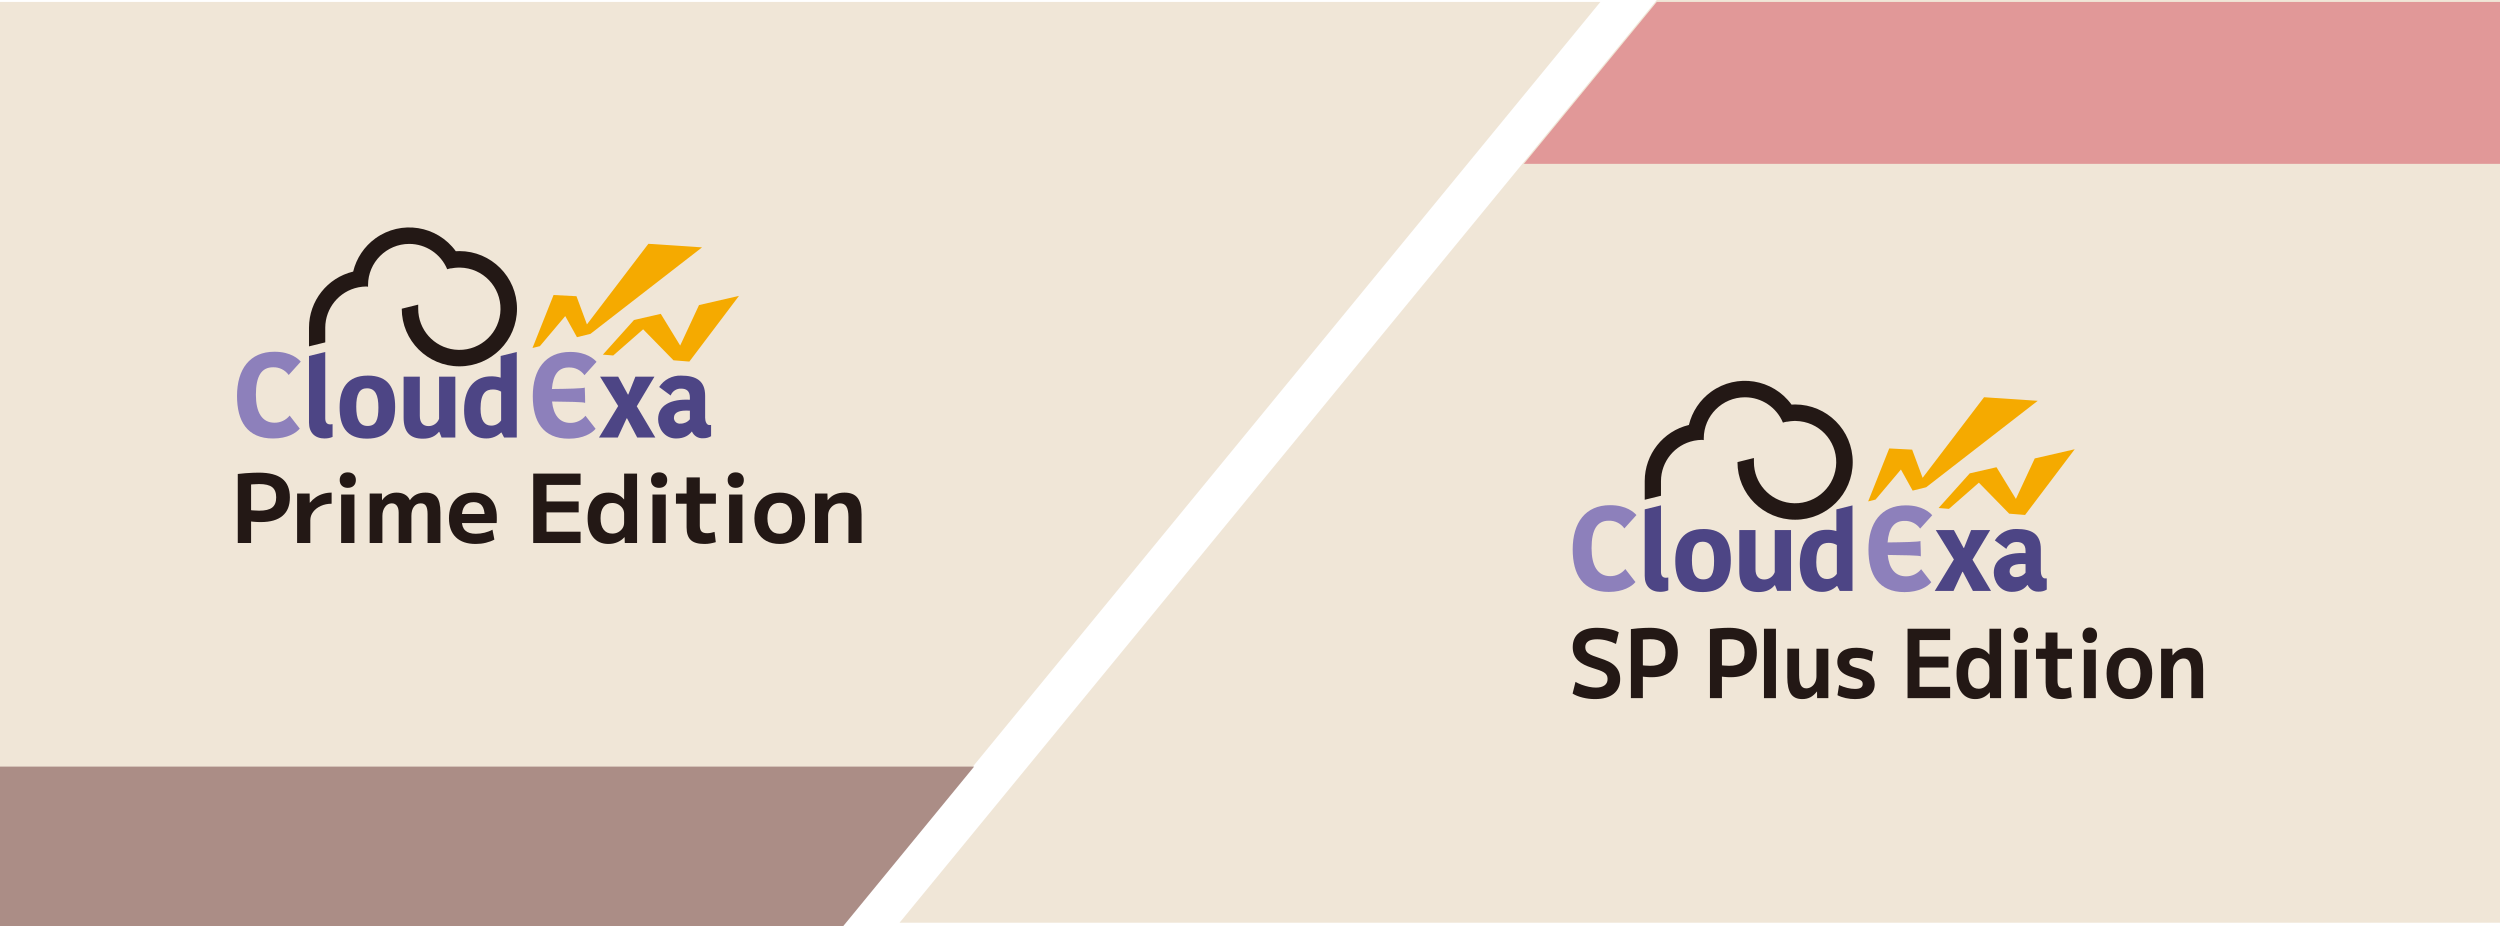 <?xml version="1.0" encoding="UTF-8"?>
<svg id="_レイヤー_2" data-name="レイヤー_2" xmlns="http://www.w3.org/2000/svg" xmlns:xlink="http://www.w3.org/1999/xlink" viewBox="0 0 525.82 194.79">
  <defs>
    <style>
      .cls-1 {
        fill: #231815;
      }

      .cls-2 {
        fill: #ab8d86;
      }

      .cls-2, .cls-3, .cls-4 {
        isolation: isolate;
      }

      .cls-5 {
        fill: none;
      }

      .cls-6 {
        clip-path: url(#clippath-1);
      }

      .cls-7 {
        fill: #f5aa00;
      }

      .cls-8 {
        fill: #f0e6d7;
      }

      .cls-4 {
        fill: #e19898;
      }

      .cls-9 {
        fill: #8d80bb;
      }

      .cls-10 {
        fill: #4d4585;
      }

      .cls-11 {
        clip-path: url(#clippath);
      }
    </style>
    <clipPath id="clippath">
      <polygon class="cls-5" points="525.82 194.47 525.82 .4 348.47 .4 189.2 194.47 525.82 194.47"/>
    </clipPath>
    <clipPath id="clippath-1">
      <polygon class="cls-5" points="0 .72 0 194.79 177.35 194.79 336.61 .72 0 .72"/>
    </clipPath>
  </defs>
  <g id="_レイヤー_1-2" data-name="レイヤー_1">
    <g>
      <polygon class="cls-8" points="0 .4 0 194.47 177.35 194.47 336.61 .4 0 .4"/>
      <polygon class="cls-8" points="525.82 194.07 525.82 0 348.47 0 189.2 194.07 525.82 194.07"/>
      <g class="cls-11">
        <rect class="cls-4" x="320.53" y=".4" width="208.44" height="34.07"/>
      </g>
      <g class="cls-6">
        <rect class="cls-2" x="-.05" y="161.24" width="208.44" height="34.07"/>
      </g>
      <g>
        <g id="_グループ_268" data-name="グループ_268">
          <path id="_パス_3001" data-name="パス_3001" class="cls-9" d="M57.42,92.23c3.07,0,4.87-1.17,5.63-2.08l-2.13-2.74c-.77.96-1.94,1.51-3.17,1.5-2.66,0-3.93-2.2-3.93-5.88,0-3.98,1.22-5.78,3.6-5.78,1.3-.05,2.54.56,3.3,1.62l2.54-2.81c-.48-.53-2.05-2.08-5.55-2.08-5.2,0-7.86,3.7-7.86,9.3,0,5.3,2.13,8.95,7.58,8.95"/>
          <path id="_パス_3002" data-name="パス_3002" class="cls-10" d="M68.32,92.22c.56,0,1.11-.1,1.63-.32v-2.69c-.16.03-.32.05-.48.05-.63,0-1.06-.32-1.06-1.27v-13.96l-3.42.84v14.01c0,2.13,1.24,3.35,3.33,3.35"/>
          <path id="_パス_3003" data-name="パス_3003" class="cls-10" d="M77.31,79c-4.23,0-5.88,2.74-5.88,6.68s1.38,6.58,5.77,6.58,5.91-2.74,5.91-6.68-1.38-6.59-5.79-6.59M77.31,89.59c-1.72,0-2.38-1.4-2.38-4.05s.68-3.87,2.24-3.87c1.77,0,2.42,1.4,2.42,4.05s-.54,3.87-2.28,3.87"/>
          <path id="_パス_3004" data-name="パス_3004" class="cls-10" d="M84.89,79.23v8.58c0,3.03,1.31,4.46,4.05,4.46,1.61,0,2.62-.52,3.37-1.43h.09l.47,1.18h2.9v-12.79h-3.42v8.85c-.34.93-1.23,1.55-2.22,1.54-1.15,0-1.83-.72-1.83-2.13v-8.26h-3.42Z"/>
          <path id="_パス_3005" data-name="パス_3005" class="cls-10" d="M105.3,74.86v4.57c-.68-.2-1.39-.3-2.1-.27-2.69,0-5.59,1.74-5.59,7.13,0,4.16,1.97,5.93,4.66,5.93,1.16.02,2.29-.43,3.12-1.24h.09l.54,1.04h2.67v-17.99l-3.39.84ZM105.39,88.44c-.47.69-1.26,1.1-2.1,1.08-1.31,0-2.22-1.04-2.22-3.53,0-3.46,1.22-4.07,2.63-4.07.6,0,1.18.15,1.7.45v6.07Z"/>
          <path id="_パス_3006" data-name="パス_3006" class="cls-1" d="M68.41,68.91h0c.02-4.1,2.91-7.64,6.93-8.47l.11-.02c.5-.1,1-.15,1.5-.16.16,0,.31.01.46.05,0-.11,0-.23,0-.35,0-4.78,3.88-8.66,8.66-8.66,3.49,0,6.65,2.1,7.99,5.33.26-.09.53-.15.81-.2v.02c.28-.05.54-.09.81-.12.09,0,.17-.01.25-.02.16-.01.33-.02.49-.03.12,0,.23,0,.34,0,.29,0,.58.02.87.06,4.75.56,8.14,4.86,7.58,9.61s-4.86,8.14-9.61,7.58c-4.36-.51-7.65-4.21-7.64-8.6v-.86l-3.46.86c0,6.69,5.42,12.12,12.12,12.12s12.12-5.42,12.12-12.12c0-6.69-5.42-12.12-12.12-12.12h0c-.25,0-.5.02-.75.03-3.93-5.42-11.5-6.62-16.92-2.7-2.34,1.7-3.99,4.17-4.67,6.98-5.45,1.31-9.28,6.18-9.29,11.78v3.95l3.42-.84v-3.11Z"/>
          <path id="_パス_3007" data-name="パス_3007" class="cls-7" d="M147.02,64.17l-3.96,8.51-4.08-6.67-5.63,1.29-6.55,7.29,2.18.18,6.29-5.51,6.38,6.52,3.34.27,10.44-13.82-8.4,1.93Z"/>
          <path id="_パス_3008" data-name="パス_3008" class="cls-7" d="M118.89,66.49l2.46,4.43,2.84-.7,23.47-18.19-11.29-.75-12.92,16.95-2.2-5.93-4.82-.25-4.43,11.14,1.55-.38,5.34-6.33Z"/>
          <path id="_パス_3009" data-name="パス_3009" class="cls-10" d="M129.94,92.02l1.86-4.03h.09l2.13,4.03h3.81l-3.9-6.57,3.72-6.23h-4.01l-1.49,3.76h-.09l-2.04-3.76h-3.81l3.81,6.18-4.03,6.62h3.96Z"/>
          <path id="_パス_3010" data-name="パス_3010" class="cls-10" d="M149.19,89.4c-.61,0-.88-.84-.88-1.56v-4.6c0-3.1-1.81-4.24-5.07-4.24-1.85-.06-3.59.85-4.6,2.4l2.42,1.79c.34-.91,1.23-1.49,2.2-1.45,1.04,0,1.84.43,1.84,1.86v.48c-4.03-.21-6.68,1.16-6.68,4.1,0,1.84,1.29,4.05,3.78,4.05,1.84,0,2.79-.79,3.26-1.43h.09c.41.9,1.33,1.45,2.31,1.38.6.02,1.19-.13,1.7-.43v-2.36h-.36ZM145.09,88.19c-.48.59-1.21.92-1.97.91-.67.08-1.29-.39-1.37-1.07,0-.06-.01-.12,0-.18,0-1.11,1.11-1.63,3.35-1.47v1.81Z"/>
          <path id="_パス_3011" data-name="パス_3011" class="cls-9" d="M119.63,77.29c1.3-.05,2.54.56,3.3,1.62l2.54-2.81c-.48-.53-2.05-2.08-5.55-2.08-5.2,0-7.86,3.7-7.86,9.3,0,5.3,2.13,8.95,7.58,8.95,3.07,0,4.87-1.17,5.63-2.08l-2.13-2.74c-.77.96-1.94,1.51-3.17,1.5-2.31,0-3.57-1.66-3.86-4.5,3.01.03,6.88.1,6.92.29.11.48-.04-3.23-.04-3.23-.11.2-3.94.28-6.91.31.24-3.11,1.44-4.53,3.55-4.53"/>
        </g>
        <g class="cls-3">
          <path class="cls-1" d="M50.01,99.69c.53-.07,1.07-.12,1.61-.16s1.05-.07,1.54-.09.91-.03,1.27-.03c2.21,0,3.86.43,4.93,1.28,1.07.85,1.61,2.16,1.61,3.92s-.51,3-1.54,3.88c-1.03.88-2.56,1.32-4.6,1.32-.45,0-.95-.02-1.49-.07-.54-.05-1.18-.12-1.93-.21l.04-2.4c.68.11,1.26.18,1.75.22.49.04.92.06,1.31.06,1.27,0,2.18-.22,2.74-.66.56-.44.84-1.15.84-2.14s-.28-1.7-.84-2.14c-.56-.44-1.47-.66-2.74-.66-.41,0-.88.02-1.4.06-.52.04-1.05.11-1.6.22l1.3-1.44v13.56h-2.8v-14.52Z"/>
          <path class="cls-1" d="M62.49,114.21v-10.4h2.64l.02,1.92h.04c.36-.44.77-.82,1.24-1.14.47-.32.98-.56,1.55-.73.57-.17,1.16-.25,1.77-.25v2.34c-.83,0-1.58.15-2.26.46s-1.22.72-1.62,1.25c-.4.53-.6,1.11-.6,1.75v4.8h-2.78Z"/>
          <path class="cls-1" d="M73.13,102.61c-.51,0-.91-.15-1.22-.44-.31-.29-.46-.69-.46-1.2s.15-.89.46-1.18c.31-.29.71-.44,1.22-.44.53,0,.95.15,1.26.44.31.29.46.69.46,1.18s-.15.91-.46,1.2c-.31.29-.73.44-1.26.44ZM71.75,114.21v-10.2h2.8v10.2h-2.8Z"/>
          <path class="cls-1" d="M77.75,114.21v-10.4h2.58l.02,1.38h.04c.36-.52.8-.91,1.31-1.18.51-.27,1.08-.4,1.71-.4.67,0,1.24.13,1.73.4.49.27.84.66,1.05,1.18h.04c.37-.55.83-.95,1.36-1.2.53-.25,1.17-.38,1.9-.38,1.11,0,1.91.32,2.4.95s.74,1.7.74,3.19v6.46h-2.7v-6.06c0-.8-.11-1.38-.33-1.74-.22-.36-.58-.54-1.09-.54-.63,0-1.11.24-1.46.71s-.52,1.12-.52,1.95v5.68h-2.68v-6.4c0-.63-.13-1.11-.38-1.44-.25-.33-.61-.5-1.06-.5-.57,0-1.05.25-1.42.75-.37.5-.56,1.14-.56,1.91v5.68h-2.68Z"/>
          <path class="cls-1" d="M100.05,114.41c-1.8,0-3.19-.47-4.16-1.4-.97-.93-1.46-2.27-1.46-4s.46-3,1.38-3.96,2.19-1.44,3.8-1.44,2.76.45,3.61,1.36c.85.91,1.27,2.19,1.27,3.84,0,.2,0,.42,0,.66,0,.24-.02.42-.03.54h-8.48v-1.9h6.34l-.38.58c0-1.05-.19-1.83-.57-2.33s-.96-.75-1.75-.75c-.83,0-1.45.26-1.86.79-.41.53-.62,1.3-.62,2.33v.8c0,.92.24,1.61.73,2.06.49.45,1.22.68,2.21.68.61,0,1.23-.08,1.85-.23.62-.15,1.17-.36,1.65-.63l.4,2.08c-.51.28-1.1.5-1.78.67-.68.17-1.39.25-2.14.25Z"/>
          <path class="cls-1" d="M112.15,114.21v-14.6h9.96v2.38h-7.16v3.48h6.76v2.3h-6.76v4.06h7.16v2.38h-9.96Z"/>
          <path class="cls-1" d="M127.97,114.41c-1.37,0-2.45-.47-3.22-1.42-.77-.95-1.16-2.27-1.16-3.98s.39-3.03,1.16-3.98c.77-.95,1.85-1.42,3.22-1.42.68,0,1.29.12,1.83.35.54.23,1.02.59,1.43,1.07h.04v-5.42h2.72v14.6h-2.58l-.04-1.22h-.04c-.43.47-.92.82-1.49,1.06-.57.24-1.19.36-1.87.36ZM128.77,112.23c.48,0,.91-.1,1.28-.31.37-.21.67-.48.89-.82.22-.34.33-.74.33-1.19v-1.8c0-.47-.11-.87-.33-1.2-.22-.33-.52-.6-.89-.81s-.8-.31-1.28-.31c-.79,0-1.39.28-1.82.83s-.64,1.35-.64,2.39.22,1.82.65,2.38,1.04.84,1.81.84Z"/>
          <path class="cls-1" d="M138.61,102.61c-.51,0-.91-.15-1.22-.44-.31-.29-.46-.69-.46-1.2s.15-.89.46-1.18c.31-.29.71-.44,1.22-.44.53,0,.95.15,1.26.44.31.29.46.69.46,1.18s-.15.91-.46,1.2c-.31.29-.73.44-1.26.44ZM137.23,114.21v-10.2h2.8v10.2h-2.8Z"/>
          <path class="cls-1" d="M148.15,114.41c-1.31,0-2.26-.27-2.85-.82-.59-.55-.89-1.43-.89-2.66v-4.98h-2.24v-2.14h2.24v-3.4h2.78v3.4h3.38v2.14h-3.38v4.58c0,.59.12,1,.36,1.25.24.25.64.37,1.2.37.27,0,.53-.03.78-.08.25-.05.51-.12.76-.2l.26,2.16c-.41.12-.81.21-1.19.28-.38.07-.78.1-1.21.1Z"/>
          <path class="cls-1" d="M154.73,102.61c-.51,0-.91-.15-1.22-.44-.31-.29-.46-.69-.46-1.2s.15-.89.46-1.18c.31-.29.71-.44,1.22-.44.53,0,.95.15,1.26.44.31.29.46.69.46,1.18s-.15.91-.46,1.2c-.31.29-.73.44-1.26.44ZM153.35,114.21v-10.2h2.8v10.2h-2.8Z"/>
          <path class="cls-1" d="M164.01,114.41c-1.11,0-2.06-.22-2.86-.66-.8-.44-1.41-1.07-1.84-1.88s-.64-1.77-.64-2.86.21-2.06.64-2.87,1.04-1.43,1.84-1.87c.8-.44,1.75-.66,2.86-.66s2.04.22,2.83.66c.79.44,1.41,1.06,1.84,1.87s.65,1.76.65,2.87-.22,2.05-.65,2.86-1.05,1.44-1.84,1.88c-.79.44-1.74.66-2.83.66ZM164.01,112.27c.83,0,1.46-.28,1.91-.85.45-.57.67-1.37.67-2.41s-.22-1.86-.67-2.42c-.45-.56-1.08-.84-1.91-.84s-1.47.28-1.92.84-.68,1.37-.68,2.42.23,1.84.68,2.41c.45.57,1.09.85,1.92.85Z"/>
          <path class="cls-1" d="M171.41,114.21v-10.4h2.62l.04,1.38h.04c.45-.55.96-.95,1.53-1.2.57-.25,1.22-.38,1.97-.38,1.27,0,2.18.37,2.75,1.1.57.73.85,1.9.85,3.5v6h-2.76v-5.46c0-.99-.14-1.71-.42-2.18-.28-.47-.73-.7-1.36-.7-.47,0-.89.12-1.27.35-.38.23-.68.54-.9.92-.22.38-.33.81-.33,1.29v5.78h-2.76Z"/>
        </g>
      </g>
      <g>
        <g id="_グループ_268-2" data-name="グループ_268">
          <path id="_パス_3001-2" data-name="パス_3001" class="cls-9" d="M338.35,124.5c3.07,0,4.87-1.17,5.63-2.08l-2.13-2.74c-.77.96-1.94,1.51-3.17,1.5-2.66,0-3.93-2.2-3.93-5.88,0-3.98,1.22-5.78,3.6-5.78,1.3-.05,2.54.56,3.3,1.62l2.54-2.81c-.48-.53-2.05-2.08-5.55-2.08-5.2,0-7.86,3.7-7.86,9.3,0,5.3,2.13,8.95,7.58,8.95"/>
          <path id="_パス_3002-2" data-name="パス_3002" class="cls-10" d="M349.26,124.48c.56,0,1.11-.1,1.63-.32v-2.69c-.16.03-.32.05-.48.05-.63,0-1.06-.32-1.06-1.27v-13.96l-3.42.84v14.01c0,2.13,1.24,3.35,3.33,3.35"/>
          <path id="_パス_3003-2" data-name="パス_3003" class="cls-10" d="M358.24,111.27c-4.23,0-5.88,2.74-5.88,6.68s1.38,6.58,5.77,6.58,5.91-2.74,5.91-6.68-1.38-6.59-5.79-6.59M358.24,121.86c-1.72,0-2.38-1.4-2.38-4.05s.68-3.87,2.24-3.87c1.77,0,2.42,1.4,2.42,4.05s-.54,3.87-2.28,3.87"/>
          <path id="_パス_3004-2" data-name="パス_3004" class="cls-10" d="M365.82,111.49v8.58c0,3.03,1.31,4.46,4.05,4.46,1.61,0,2.62-.52,3.37-1.43h.09l.47,1.18h2.9v-12.79h-3.42v8.85c-.34.93-1.23,1.55-2.22,1.54-1.15,0-1.83-.72-1.83-2.13v-8.26h-3.42Z"/>
          <path id="_パス_3005-2" data-name="パス_3005" class="cls-10" d="M386.24,107.13v4.57c-.68-.2-1.39-.3-2.1-.27-2.69,0-5.59,1.74-5.59,7.13,0,4.16,1.97,5.93,4.66,5.93,1.16.02,2.29-.43,3.12-1.24h.09l.54,1.04h2.67v-17.99l-3.39.84ZM386.33,120.7c-.47.69-1.26,1.1-2.1,1.08-1.31,0-2.22-1.04-2.22-3.53,0-3.46,1.22-4.07,2.63-4.07.6,0,1.18.15,1.7.45v6.07Z"/>
          <path id="_パス_3006-2" data-name="パス_3006" class="cls-1" d="M349.35,101.17h0c.02-4.1,2.91-7.64,6.93-8.47l.11-.02c.5-.1,1-.15,1.5-.16.16,0,.31.01.46.05,0-.11,0-.23,0-.35,0-4.78,3.88-8.66,8.66-8.66,3.49,0,6.65,2.1,7.99,5.33.26-.09.53-.15.81-.2v.02c.28-.05.54-.09.81-.12.09,0,.17-.01.25-.02.16-.01.33-.02.49-.03.12,0,.23,0,.34,0,.29,0,.58.02.87.06,4.75.56,8.14,4.86,7.58,9.61s-4.86,8.14-9.61,7.58c-4.36-.51-7.65-4.21-7.64-8.6v-.86l-3.46.86c0,6.69,5.42,12.12,12.12,12.12s12.12-5.42,12.12-12.12c0-6.69-5.42-12.12-12.12-12.12h0c-.25,0-.5.02-.75.03-3.93-5.42-11.5-6.62-16.92-2.7-2.34,1.7-3.99,4.17-4.67,6.98-5.45,1.31-9.28,6.18-9.29,11.78v3.95l3.42-.84v-3.11Z"/>
          <path id="_パス_3007-2" data-name="パス_3007" class="cls-7" d="M427.96,96.43l-3.96,8.51-4.08-6.67-5.63,1.29-6.55,7.29,2.18.18,6.29-5.51,6.38,6.52,3.34.27,10.44-13.82-8.4,1.93Z"/>
          <path id="_パス_3008-2" data-name="パス_3008" class="cls-7" d="M399.82,98.76l2.46,4.43,2.84-.7,23.47-18.19-11.29-.75-12.92,16.95-2.2-5.93-4.82-.25-4.43,11.14,1.55-.38,5.34-6.33Z"/>
          <path id="_パス_3009-2" data-name="パス_3009" class="cls-10" d="M410.88,124.29l1.86-4.03h.09l2.13,4.03h3.81l-3.9-6.57,3.72-6.23h-4.01l-1.49,3.76h-.09l-2.04-3.76h-3.81l3.81,6.18-4.03,6.62h3.96Z"/>
          <path id="_パス_3010-2" data-name="パス_3010" class="cls-10" d="M430.12,121.66c-.61,0-.88-.84-.88-1.56v-4.6c0-3.1-1.81-4.24-5.07-4.24-1.85-.06-3.59.85-4.6,2.4l2.42,1.79c.34-.91,1.23-1.49,2.2-1.45,1.04,0,1.84.43,1.84,1.86v.48c-4.03-.21-6.68,1.16-6.68,4.1,0,1.84,1.29,4.05,3.78,4.05,1.84,0,2.79-.79,3.26-1.43h.09c.41.9,1.33,1.45,2.31,1.38.6.02,1.19-.13,1.7-.43v-2.36h-.36ZM426.02,120.46c-.48.59-1.21.92-1.97.91-.67.08-1.29-.39-1.37-1.07,0-.06-.01-.12,0-.18,0-1.11,1.11-1.63,3.35-1.47v1.81Z"/>
          <path id="_パス_3011-2" data-name="パス_3011" class="cls-9" d="M400.56,109.56c1.3-.05,2.54.56,3.3,1.62l2.54-2.81c-.48-.53-2.05-2.08-5.55-2.08-5.2,0-7.86,3.7-7.86,9.3,0,5.3,2.13,8.95,7.58,8.95,3.07,0,4.87-1.17,5.63-2.08l-2.13-2.74c-.77.96-1.94,1.51-3.17,1.5-2.31,0-3.57-1.66-3.86-4.5,3.01.03,6.88.1,6.92.29.11.48-.04-3.23-.04-3.23-.11.2-3.94.28-6.91.31.24-3.11,1.44-4.53,3.55-4.53"/>
        </g>
        <g class="cls-3">
          <path class="cls-1" d="M335.49,147.04c-.88,0-1.74-.1-2.59-.31-.85-.21-1.57-.49-2.14-.85l.61-2.46c.4.23.84.43,1.33.61.49.18,1,.32,1.51.43s1,.16,1.46.16c.79,0,1.4-.16,1.82-.47.42-.31.63-.76.63-1.35,0-.32-.06-.59-.19-.81-.13-.22-.32-.41-.58-.57-.26-.16-.6-.32-1.02-.47s-.89-.31-1.43-.47c-.65-.2-1.22-.43-1.72-.68-.5-.25-.93-.55-1.29-.9-.36-.35-.63-.75-.82-1.21-.19-.46-.28-.99-.28-1.59,0-1.31.45-2.31,1.34-3.01.89-.7,2.17-1.05,3.82-1.05.83,0,1.65.08,2.46.25s1.5.4,2.06.69l-.58,2.46c-.58-.29-1.21-.53-1.91-.71-.7-.18-1.39-.27-2.07-.27-.83,0-1.45.14-1.86.42s-.62.69-.62,1.24c0,.31.06.57.18.79.12.22.3.41.55.57.25.16.56.31.94.46.38.15.83.31,1.36.48.68.21,1.29.45,1.82.7.53.25.97.55,1.34.9.37.35.65.75.85,1.2.2.45.3.99.3,1.6,0,1.33-.46,2.37-1.38,3.11s-2.22,1.11-3.9,1.11Z"/>
          <path class="cls-1" d="M343.02,132.32c.48-.07.96-.12,1.45-.16.49-.04.95-.07,1.39-.09.44-.02.82-.03,1.14-.03,1.99,0,3.47.43,4.44,1.28.97.85,1.45,2.16,1.45,3.92s-.46,3-1.39,3.88c-.92.88-2.3,1.32-4.14,1.32-.41,0-.85-.02-1.34-.07-.49-.05-1.07-.12-1.74-.21l.04-2.4c.61.11,1.14.18,1.57.22s.83.06,1.18.06c1.14,0,1.96-.22,2.47-.66.5-.44.76-1.15.76-2.14s-.25-1.7-.76-2.14c-.5-.44-1.33-.66-2.47-.66-.37,0-.79.02-1.26.06-.47.04-.95.11-1.44.22l1.17-1.44v13.56h-2.52v-14.52Z"/>
          <path class="cls-1" d="M359.65,132.32c.48-.07.96-.12,1.45-.16.49-.04.95-.07,1.39-.09.44-.02.82-.03,1.14-.03,1.99,0,3.47.43,4.44,1.28.97.85,1.45,2.16,1.45,3.92s-.46,3-1.39,3.88c-.92.88-2.3,1.32-4.14,1.32-.41,0-.85-.02-1.34-.07-.49-.05-1.07-.12-1.74-.21l.04-2.4c.61.11,1.14.18,1.57.22s.83.06,1.18.06c1.14,0,1.96-.22,2.47-.66.5-.44.76-1.15.76-2.14s-.25-1.7-.76-2.14c-.5-.44-1.33-.66-2.47-.66-.37,0-.79.02-1.26.06-.47.04-.95.11-1.44.22l1.17-1.44v13.56h-2.52v-14.52Z"/>
          <path class="cls-1" d="M371.01,146.84v-14.6h2.52v14.6h-2.52Z"/>
          <path class="cls-1" d="M379.07,147.04c-1.1,0-1.91-.37-2.4-1.11s-.75-1.9-.75-3.49v-6h2.48v5.46c0,1,.12,1.73.36,2.19.24.46.62.69,1.15.69.4,0,.76-.12,1.1-.35s.59-.54.77-.92.27-.81.27-1.29v-5.78h2.5v10.4h-2.36l-.02-1.38h-.04c-.41.53-.86.93-1.35,1.19-.49.26-1.07.39-1.73.39Z"/>
          <path class="cls-1" d="M390.2,147.04c-.68,0-1.35-.07-1.99-.21-.64-.14-1.22-.34-1.74-.61l.34-2.14c.58.27,1.15.47,1.71.61.56.14,1.11.21,1.64.21s.96-.08,1.22-.25c.26-.17.4-.43.4-.79,0-.21-.05-.39-.15-.53-.1-.14-.27-.26-.5-.37-.23-.11-.58-.22-1.03-.34-.85-.24-1.55-.51-2.08-.81-.53-.3-.93-.66-1.19-1.09-.26-.43-.39-.92-.39-1.48,0-.99.34-1.73,1.03-2.24.68-.51,1.67-.76,2.95-.76.64,0,1.25.06,1.85.19.59.13,1.17.32,1.72.57l-.31,2.12c-.55-.25-1.09-.44-1.62-.56-.53-.12-1.04-.18-1.53-.18-.54,0-.94.07-1.19.22-.25.15-.38.38-.38.7,0,.19.05.35.15.49.1.14.28.27.52.38.25.11.57.22.96.31.65.17,1.2.37,1.67.58.46.21.84.46,1.14.74.3.28.52.59.67.94.15.35.23.74.23,1.18,0,.99-.36,1.75-1.08,2.3s-1.73.82-3.02.82Z"/>
          <path class="cls-1" d="M401.21,146.84v-14.6h8.96v2.38h-6.44v3.48h6.08v2.3h-6.08v4.06h6.44v2.38h-8.96Z"/>
          <path class="cls-1" d="M415.45,147.04c-1.24,0-2.2-.47-2.9-1.42-.7-.95-1.04-2.27-1.04-3.98s.35-3.03,1.04-3.98c.7-.95,1.66-1.42,2.9-1.42.61,0,1.16.12,1.65.35.49.23.91.59,1.29,1.07h.04v-5.42h2.45v14.6h-2.32l-.04-1.22h-.04c-.38.47-.83.82-1.34,1.06-.51.24-1.07.36-1.68.36ZM416.17,144.86c.43,0,.82-.1,1.15-.31.34-.21.6-.48.8-.82.2-.34.3-.74.3-1.19v-1.8c0-.47-.1-.87-.3-1.2-.2-.33-.47-.6-.8-.81-.34-.21-.72-.31-1.15-.31-.71,0-1.25.28-1.64.83-.38.55-.58,1.35-.58,2.39s.19,1.82.58,2.38c.39.56.93.84,1.63.84Z"/>
          <path class="cls-1" d="M425.02,135.24c-.46,0-.82-.15-1.1-.44-.28-.29-.41-.69-.41-1.2s.14-.89.41-1.18c.28-.29.64-.44,1.1-.44.48,0,.86.15,1.13.44.28.29.41.69.41,1.18s-.14.91-.41,1.2c-.28.29-.65.44-1.13.44ZM423.78,146.84v-10.2h2.52v10.2h-2.52Z"/>
          <path class="cls-1" d="M433.61,147.04c-1.18,0-2.03-.27-2.56-.82-.53-.55-.8-1.43-.8-2.66v-4.98h-2.02v-2.14h2.02v-3.4h2.5v3.4h3.04v2.14h-3.04v4.58c0,.59.11,1,.32,1.25.22.25.58.37,1.08.37.24,0,.47-.03.7-.08.23-.05.46-.12.68-.2l.23,2.16c-.37.12-.73.21-1.07.28-.34.07-.71.1-1.09.1Z"/>
          <path class="cls-1" d="M439.53,135.24c-.46,0-.82-.15-1.1-.44-.28-.29-.41-.69-.41-1.2s.14-.89.41-1.18c.28-.29.64-.44,1.1-.44.48,0,.86.15,1.13.44.28.29.41.69.41,1.18s-.14.91-.41,1.2c-.28.29-.65.44-1.13.44ZM438.29,146.84v-10.2h2.52v10.2h-2.52Z"/>
          <path class="cls-1" d="M447.88,147.04c-1,0-1.85-.22-2.57-.66-.72-.44-1.27-1.07-1.66-1.88-.38-.81-.58-1.77-.58-2.86s.19-2.06.58-2.87c.38-.81.94-1.43,1.66-1.87.72-.44,1.58-.66,2.57-.66s1.83.22,2.55.66c.71.44,1.27,1.06,1.66,1.87.39.81.58,1.76.58,2.87s-.2,2.05-.58,2.86c-.39.81-.94,1.44-1.66,1.88s-1.56.66-2.55.66ZM447.88,144.9c.74,0,1.32-.28,1.72-.85.4-.57.6-1.37.6-2.41s-.2-1.86-.6-2.42c-.4-.56-.98-.84-1.72-.84s-1.32.28-1.73.84c-.41.56-.61,1.37-.61,2.42s.2,1.84.61,2.41c.41.57.98.85,1.73.85Z"/>
          <path class="cls-1" d="M454.54,146.84v-10.4h2.36l.04,1.38h.04c.41-.55.87-.95,1.38-1.2s1.1-.38,1.77-.38c1.14,0,1.96.37,2.48,1.1s.77,1.9.77,3.5v6h-2.48v-5.46c0-.99-.13-1.71-.38-2.18s-.66-.7-1.22-.7c-.42,0-.8.12-1.14.35-.34.23-.61.54-.81.92-.2.38-.3.81-.3,1.29v5.78h-2.48Z"/>
        </g>
      </g>
    </g>
  </g>
</svg>